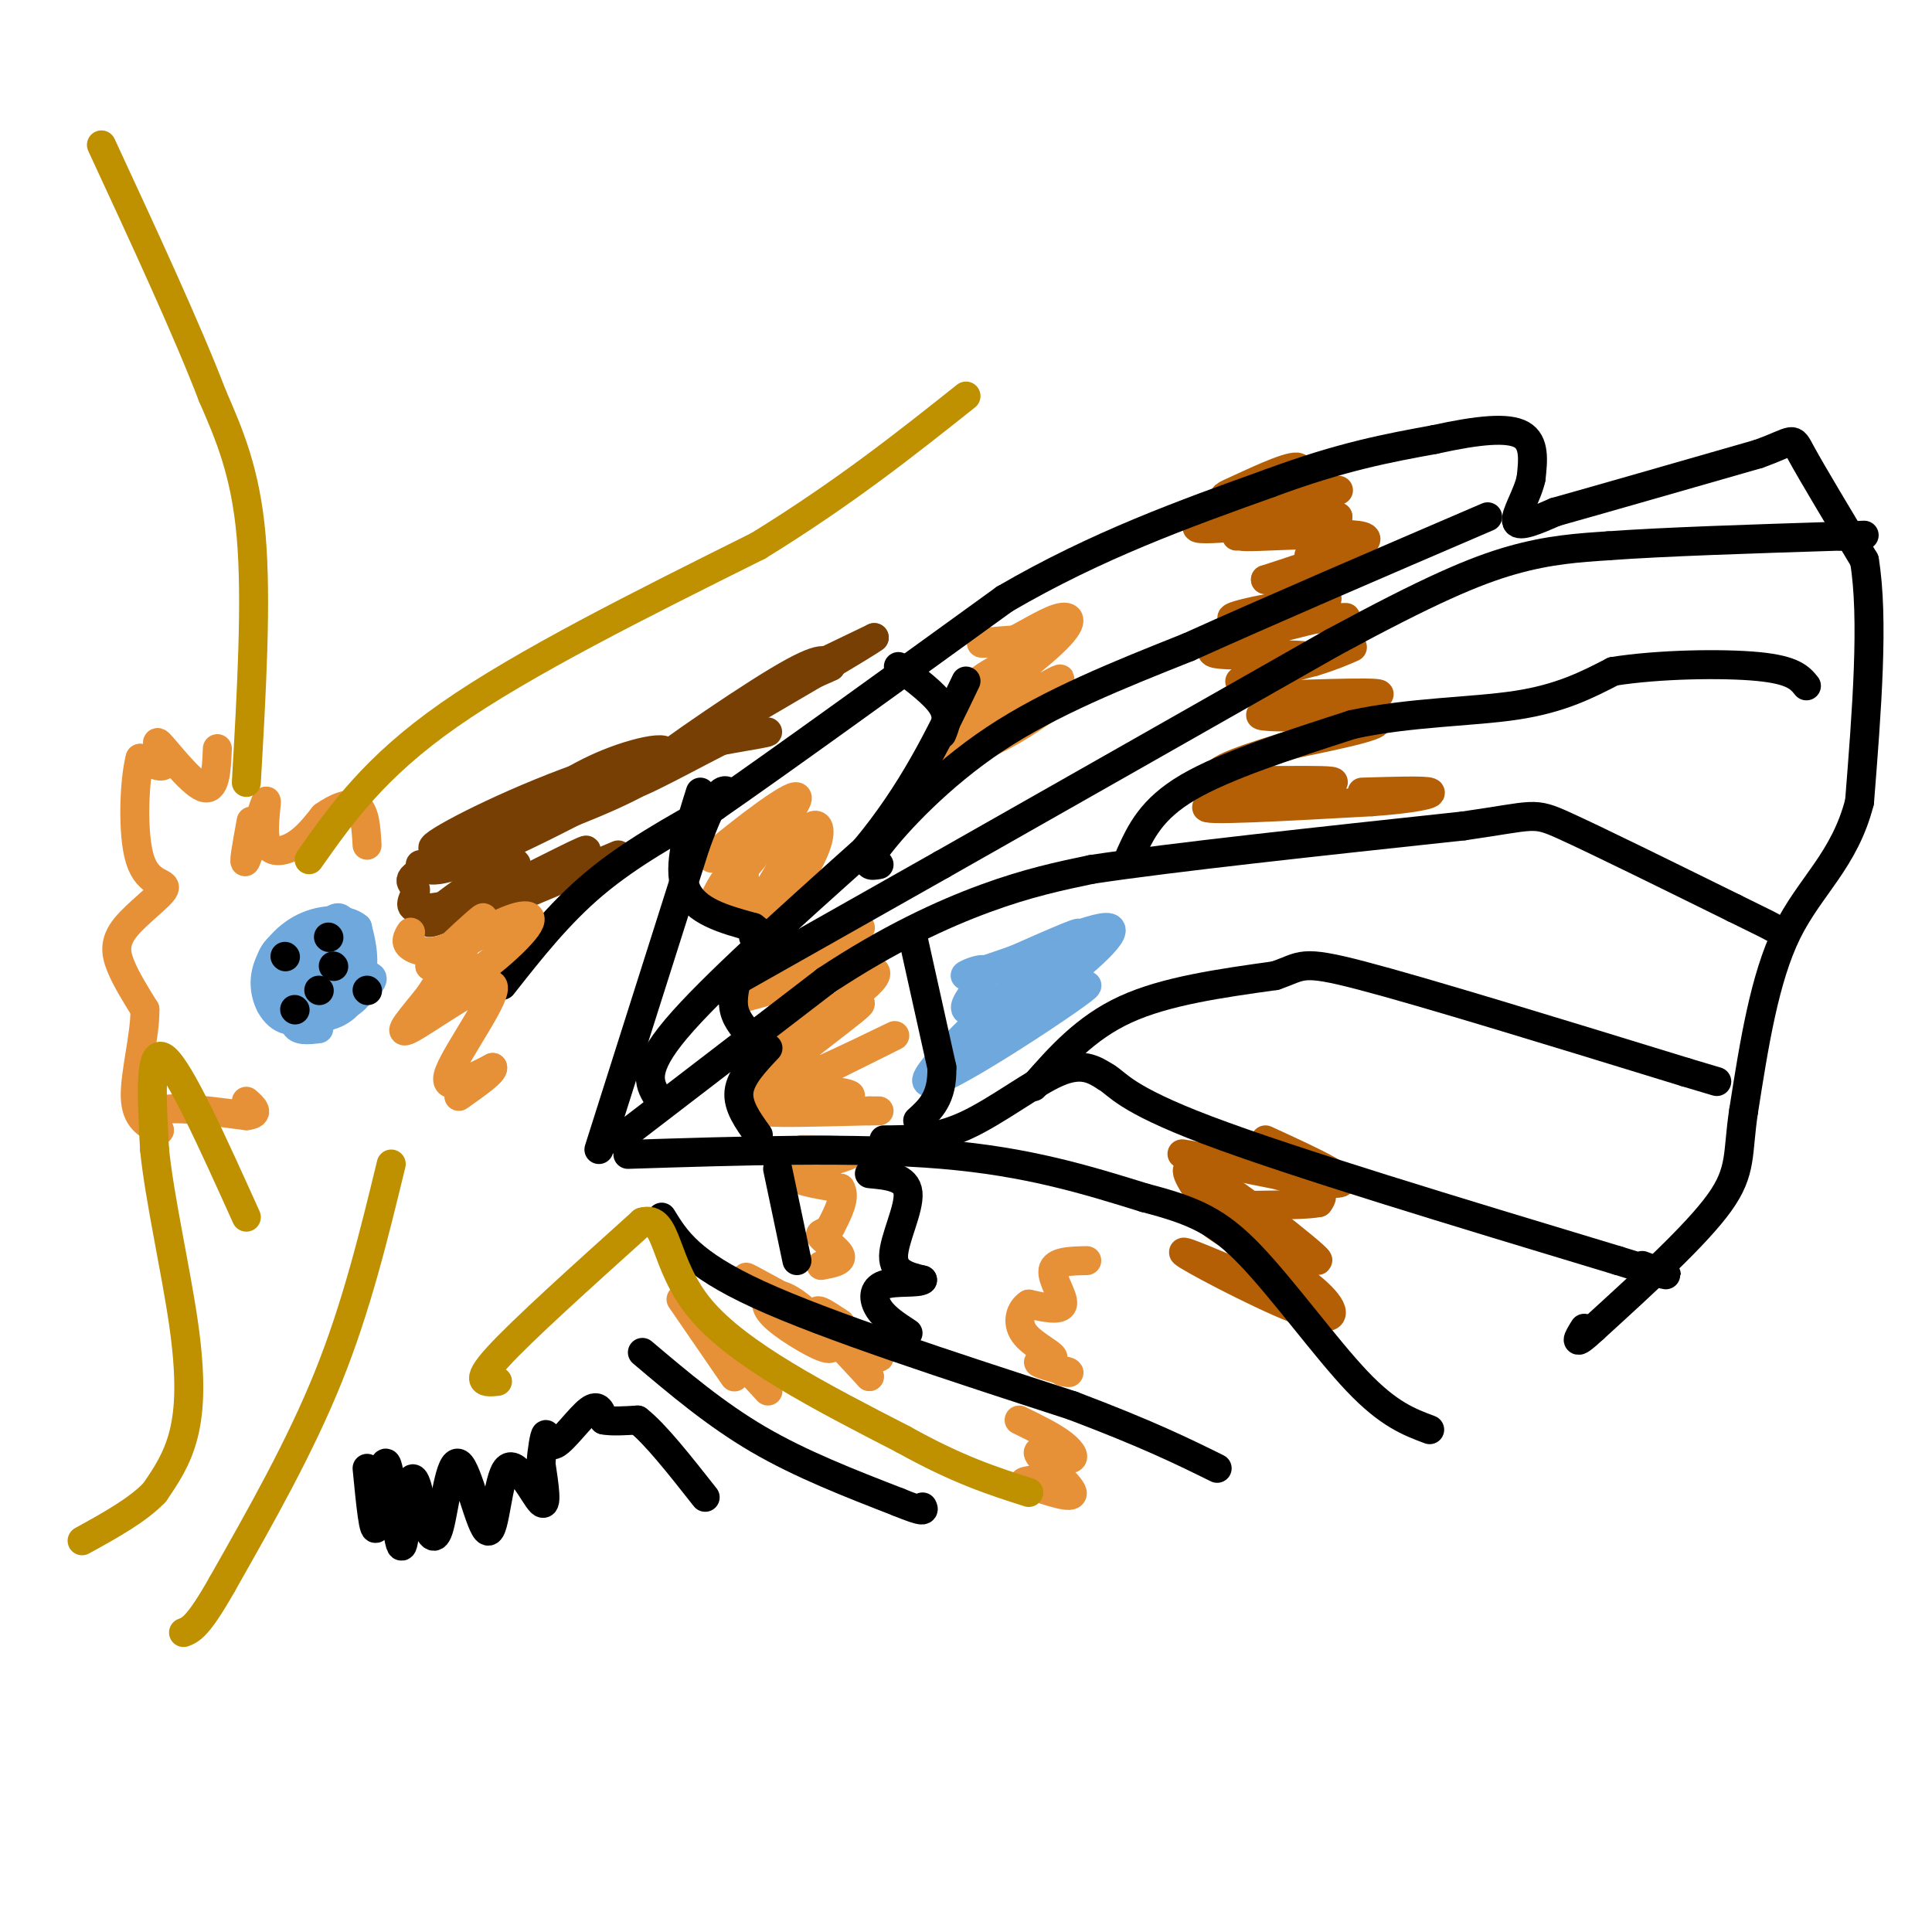 <svg viewBox='0 0 400 400' version='1.1' xmlns='http://www.w3.org/2000/svg' xmlns:xlink='http://www.w3.org/1999/xlink'><g fill='none' stroke='#e69138' stroke-width='6' stroke-linecap='round' stroke-linejoin='round'><path d='M170,207c-1.107,0.339 -2.214,0.679 -3,0c-0.786,-0.679 -1.250,-2.375 2,-6c3.250,-3.625 10.214,-9.179 9,-9c-1.214,0.179 -10.607,6.089 -20,12'/><path d='M158,204c-5.274,2.798 -8.458,3.792 -2,2c6.458,-1.792 22.560,-6.369 25,-5c2.440,1.369 -8.780,8.685 -20,16'/><path d='M161,217c2.510,-0.855 18.786,-10.992 17,-9c-1.786,1.992 -21.635,16.113 -21,18c0.635,1.887 21.753,-8.461 27,-11c5.247,-2.539 -5.376,2.730 -16,8'/><path d='M168,223c-5.021,1.617 -9.573,1.660 -6,2c3.573,0.340 15.270,0.976 14,2c-1.270,1.024 -15.506,2.435 -17,3c-1.494,0.565 9.753,0.282 21,0'/><path d='M180,230c3.500,0.000 1.750,0.000 0,0'/><path d='M166,238c5.644,0.044 11.289,0.089 10,1c-1.289,0.911 -9.511,2.689 -11,4c-1.489,1.311 3.756,2.156 9,3'/><path d='M174,246c1.167,1.833 -0.417,4.917 -2,8'/><path d='M172,254c-1.048,1.476 -2.667,1.167 -2,2c0.667,0.833 3.619,2.810 4,4c0.381,1.190 -1.810,1.595 -4,2'/><path d='M169,273c2.583,0.750 5.167,1.500 4,1c-1.167,-0.500 -6.083,-2.250 -11,-4'/><path d='M162,270c4.381,2.798 20.833,11.792 20,11c-0.833,-0.792 -18.952,-11.369 -25,-15c-6.048,-3.631 -0.024,-0.315 6,3'/><path d='M163,269c3.512,2.960 9.292,8.859 9,10c-0.292,1.141 -6.656,-2.478 -10,-5c-3.344,-2.522 -3.670,-3.948 -3,-5c0.670,-1.052 2.334,-1.729 6,1c3.666,2.729 9.333,8.865 15,15'/><path d='M180,285c-0.067,-0.378 -7.733,-8.822 -10,-12c-2.267,-3.178 0.867,-1.089 4,1'/><path d='M141,269c5.844,8.511 11.689,17.022 11,16c-0.689,-1.022 -7.911,-11.578 -10,-15c-2.089,-3.422 0.956,0.289 4,4'/><path d='M146,274c2.833,3.000 7.917,8.500 13,14'/><path d='M152,175c-3.422,2.133 -6.844,4.267 -3,1c3.844,-3.267 14.956,-11.933 16,-11c1.044,0.933 -7.978,11.467 -17,22'/><path d='M148,187c-1.528,0.997 3.152,-7.511 5,-8c1.848,-0.489 0.865,7.040 1,10c0.135,2.960 1.387,1.350 4,-3c2.613,-4.350 6.588,-11.440 9,-14c2.412,-2.560 3.261,-0.588 2,3c-1.261,3.588 -4.630,8.794 -8,14'/><path d='M161,189c-1.667,3.000 -1.833,3.500 -2,4'/><path d='M159,193c-0.500,1.000 -0.750,1.500 -1,2'/><path d='M199,148c0.369,-2.589 0.738,-5.179 5,-8c4.262,-2.821 12.417,-5.875 12,-7c-0.417,-1.125 -9.405,-0.321 -12,0c-2.595,0.321 1.202,0.161 5,0'/><path d='M209,133c2.787,-1.191 7.255,-4.169 10,-5c2.745,-0.831 3.769,0.484 -1,5c-4.769,4.516 -15.330,12.231 -19,16c-3.670,3.769 -0.450,3.592 5,1c5.450,-2.592 13.128,-7.598 15,-9c1.872,-1.402 -2.064,0.799 -6,3'/><path d='M213,144c-5.071,2.619 -14.750,7.667 -17,10c-2.250,2.333 2.929,1.952 8,0c5.071,-1.952 10.036,-5.476 15,-9'/><path d='M225,261c-3.333,0.067 -6.667,0.133 -7,2c-0.333,1.867 2.333,5.533 2,7c-0.333,1.467 -3.667,0.733 -7,0'/><path d='M213,270c-1.740,1.065 -2.590,3.729 -1,6c1.590,2.271 5.620,4.150 6,5c0.380,0.850 -2.892,0.671 -3,1c-0.108,0.329 2.946,1.164 6,2'/><path d='M221,284c0.833,0.333 -0.083,0.167 -1,0'/><path d='M211,294c3.437,1.676 6.874,3.352 9,5c2.126,1.648 2.941,3.266 1,3c-1.941,-0.266 -6.638,-2.418 -6,-1c0.638,1.418 6.611,6.405 7,8c0.389,1.595 -4.805,-0.203 -10,-2'/><path d='M212,307c-0.500,-0.500 3.250,-0.750 7,-1'/></g>
<g fill='none' stroke='#b45f06' stroke-width='6' stroke-linecap='round' stroke-linejoin='round'><path d='M256,111c6.714,-6.310 13.429,-12.619 13,-14c-0.429,-1.381 -8.000,2.167 -12,4c-4.000,1.833 -4.429,1.952 -2,2c2.429,0.048 7.714,0.024 13,0'/><path d='M268,103c5.548,-0.667 12.917,-2.333 7,-1c-5.917,1.333 -25.119,5.667 -27,7c-1.881,1.333 13.560,-0.333 29,-2'/><path d='M277,107c-1.762,0.702 -20.667,3.458 -20,4c0.667,0.542 20.905,-1.131 25,0c4.095,1.131 -7.952,5.065 -20,9'/><path d='M262,120c1.022,0.289 13.578,-3.489 17,-5c3.422,-1.511 -2.289,-0.756 -8,0'/><path d='M260,127c8.708,-1.720 17.417,-3.440 14,-3c-3.417,0.440 -18.958,3.042 -19,4c-0.042,0.958 15.417,0.274 21,0c5.583,-0.274 1.292,-0.137 -3,0'/><path d='M273,128c-6.930,1.617 -22.754,5.660 -22,7c0.754,1.340 18.088,-0.024 20,1c1.912,1.024 -11.596,4.435 -14,5c-2.404,0.565 6.298,-1.718 15,-4'/><path d='M272,137c3.833,-1.167 5.917,-2.083 8,-3'/><path d='M262,144c13.214,-0.452 26.429,-0.905 23,0c-3.429,0.905 -23.500,3.167 -24,4c-0.500,0.833 18.571,0.238 23,1c4.429,0.762 -5.786,2.881 -16,5'/><path d='M268,154c-7.789,2.381 -19.263,5.834 -15,7c4.263,1.166 24.263,0.045 23,1c-1.263,0.955 -23.789,3.987 -26,5c-2.211,1.013 15.895,0.006 34,-1'/><path d='M284,166c8.578,-0.600 13.022,-1.600 12,-2c-1.022,-0.400 -7.511,-0.200 -14,0'/><path d='M262,236c10.042,4.601 20.083,9.202 14,9c-6.083,-0.202 -28.292,-5.208 -31,-6c-2.708,-0.792 14.083,2.631 22,5c7.917,2.369 6.958,3.685 6,5'/><path d='M273,249c-3.761,0.778 -16.162,0.224 -21,1c-4.838,0.776 -2.111,2.882 3,6c5.111,3.118 12.607,7.248 17,11c4.393,3.752 5.683,7.126 -1,5c-6.683,-2.126 -21.338,-9.750 -25,-12c-3.662,-2.250 3.669,0.875 11,4'/><path d='M257,264c4.853,3.139 11.486,8.986 7,3c-4.486,-5.986 -20.093,-23.804 -18,-25c2.093,-1.196 21.884,14.230 26,18c4.116,3.770 -7.442,-4.115 -19,-12'/><path d='M253,248c-3.222,-0.844 -1.778,3.044 2,6c3.778,2.956 9.889,4.978 16,7'/></g>
<g fill='none' stroke='#783f04' stroke-width='6' stroke-linecap='round' stroke-linejoin='round'><path d='M87,179c1.244,1.232 2.488,2.464 13,-2c10.512,-4.464 30.292,-14.625 36,-19c5.708,-4.375 -2.655,-2.964 -10,0c-7.345,2.964 -13.673,7.482 -20,12'/><path d='M106,170c-8.159,3.770 -18.558,7.196 -16,5c2.558,-2.196 18.073,-10.014 33,-15c14.927,-4.986 29.265,-7.139 34,-8c4.735,-0.861 -0.132,-0.431 -5,0'/><path d='M152,152c-7.179,3.476 -22.625,12.167 -21,10c1.625,-2.167 20.321,-15.190 30,-21c9.679,-5.810 10.339,-4.405 11,-3'/><path d='M172,138c-2.156,1.133 -13.044,5.467 -13,5c0.044,-0.467 11.022,-5.733 22,-11'/><path d='M181,132c-1.667,1.333 -16.833,10.167 -32,19'/><path d='M149,151c-8.028,5.323 -12.099,9.131 -23,14c-10.901,4.869 -28.633,10.800 -36,14c-7.367,3.200 -4.368,3.669 -4,5c0.368,1.331 -1.895,3.523 0,4c1.895,0.477 7.947,-0.762 14,-2'/><path d='M100,186c4.775,-2.864 9.713,-9.026 5,-7c-4.713,2.026 -19.077,12.238 -16,12c3.077,-0.238 23.593,-10.925 30,-14c6.407,-3.075 -1.297,1.463 -9,6'/><path d='M110,183c-5.133,2.800 -13.467,6.800 -11,6c2.467,-0.800 15.733,-6.400 29,-12'/></g>
<g fill='none' stroke='#6fa8dc' stroke-width='6' stroke-linecap='round' stroke-linejoin='round'><path d='M68,192c-4.500,1.167 -9.000,2.333 -11,5c-2.000,2.667 -1.500,6.833 -1,11'/><path d='M56,208c2.417,2.583 8.958,3.542 13,2c4.042,-1.542 5.583,-5.583 6,-9c0.417,-3.417 -0.292,-6.208 -1,-9'/><path d='M74,192c-2.126,-1.845 -6.941,-1.959 -11,0c-4.059,1.959 -7.362,5.989 -8,10c-0.638,4.011 1.389,8.003 4,9c2.611,0.997 5.805,-1.002 9,-3'/><path d='M68,208c2.298,-0.929 3.542,-1.750 4,-6c0.458,-4.250 0.131,-11.929 -2,-12c-2.131,-0.071 -6.065,7.464 -10,15'/><path d='M60,205c1.365,2.381 9.779,0.833 13,-1c3.221,-1.833 1.250,-3.953 0,-6c-1.250,-2.047 -1.778,-4.023 -5,-2c-3.222,2.023 -9.137,8.045 -9,11c0.137,2.955 6.325,2.844 10,2c3.675,-0.844 4.838,-2.422 6,-4'/><path d='M75,205c1.742,-1.372 3.096,-2.801 1,-3c-2.096,-0.199 -7.641,0.831 -11,3c-3.359,2.169 -4.531,5.477 -4,7c0.531,1.523 2.766,1.262 5,1'/><path d='M215,197c-6.935,2.429 -13.869,4.857 -15,5c-1.131,0.143 3.542,-2.000 4,-1c0.458,1.000 -3.298,5.143 -4,7c-0.702,1.857 1.649,1.429 4,1'/><path d='M204,209c3.971,-1.699 11.900,-6.445 9,-4c-2.900,2.445 -16.627,12.081 -15,11c1.627,-1.081 18.608,-12.880 22,-15c3.392,-2.120 -6.804,5.440 -17,13'/><path d='M203,214c-4.067,2.956 -5.733,3.844 -3,2c2.733,-1.844 9.867,-6.422 17,-11'/><path d='M217,205c7.064,-5.309 16.223,-13.083 12,-13c-4.223,0.083 -21.829,8.022 -24,9c-2.171,0.978 11.094,-5.006 16,-7c4.906,-1.994 1.453,0.003 -2,2'/><path d='M219,196c-8.607,7.929 -29.125,26.750 -27,28c2.125,1.250 26.893,-15.071 32,-19c5.107,-3.929 -9.446,4.536 -24,13'/><path d='M200,218c-4.167,2.333 -2.583,1.667 -1,1'/></g>
<g fill='none' stroke='#000000' stroke-width='6' stroke-linecap='round' stroke-linejoin='round'><path d='M104,204c5.833,-7.417 11.667,-14.833 19,-21c7.333,-6.167 16.167,-11.083 25,-16'/><path d='M148,167c14.167,-9.833 37.083,-26.417 60,-43'/><path d='M208,124c19.167,-11.167 37.083,-17.583 55,-24'/><path d='M263,100c14.833,-5.500 24.417,-7.250 34,-9'/><path d='M297,91c9.200,-2.022 15.200,-2.578 18,-1c2.800,1.578 2.400,5.289 2,9'/><path d='M317,99c-0.711,3.489 -3.489,7.711 -3,9c0.489,1.289 4.244,-0.356 8,-2'/><path d='M322,106c8.333,-2.333 25.167,-7.167 42,-12'/><path d='M364,94c7.956,-2.844 6.844,-3.956 9,0c2.156,3.956 7.578,12.978 13,22'/><path d='M386,116c2.000,12.000 0.500,31.000 -1,50'/><path d='M385,166c-3.089,12.133 -10.311,17.467 -15,27c-4.689,9.533 -6.844,23.267 -9,37'/><path d='M361,230c-1.356,8.822 -0.244,12.378 -5,19c-4.756,6.622 -15.378,16.311 -26,26'/><path d='M330,275c-4.667,4.333 -3.333,2.167 -2,0'/><path d='M124,238c0.000,0.000 20.000,-63.000 20,-63'/><path d='M144,175c4.500,-12.333 5.750,-11.667 7,-11'/><path d='M136,227c-1.583,-2.750 -3.167,-5.500 4,-14c7.167,-8.500 23.083,-22.750 39,-37'/><path d='M179,176c10.000,-12.000 15.500,-23.500 21,-35'/><path d='M182,179c-1.778,0.333 -3.556,0.667 0,-4c3.556,-4.667 12.444,-14.333 24,-22c11.556,-7.667 25.778,-13.333 40,-19'/><path d='M246,134c17.000,-7.667 39.500,-17.333 62,-27'/><path d='M149,205c0.000,0.000 46.000,-26.000 46,-26'/><path d='M195,179c21.167,-12.000 51.083,-29.000 81,-46'/><path d='M276,133c19.933,-10.800 29.267,-14.800 37,-17c7.733,-2.200 13.867,-2.600 20,-3'/><path d='M333,113c11.333,-0.833 29.667,-1.417 48,-2'/><path d='M381,111c8.167,-0.333 4.583,-0.167 1,0'/><path d='M128,236c0.000,0.000 43.000,-33.000 43,-33'/><path d='M171,203c13.044,-8.644 24.156,-13.756 33,-17c8.844,-3.244 15.422,-4.622 22,-6'/><path d='M226,180c16.500,-2.500 46.750,-5.750 77,-9'/><path d='M303,171c15.089,-2.156 14.311,-3.044 21,0c6.689,3.044 20.844,10.022 35,17'/><path d='M359,188c7.167,3.500 7.583,3.750 8,4'/><path d='M234,177c2.167,-4.750 4.333,-9.500 12,-14c7.667,-4.500 20.833,-8.750 34,-13'/><path d='M280,150c11.956,-2.600 24.844,-2.600 34,-4c9.156,-1.400 14.578,-4.200 20,-7'/><path d='M334,139c9.333,-1.489 22.667,-1.711 30,-1c7.333,0.711 8.667,2.356 10,4'/><path d='M130,239c23.583,-0.750 47.167,-1.500 65,0c17.833,1.500 29.917,5.250 42,9'/><path d='M237,248c10.345,2.679 15.208,4.875 22,12c6.792,7.125 15.512,19.179 22,26c6.488,6.821 10.744,8.411 15,10'/><path d='M183,236c5.289,-0.022 10.578,-0.044 17,-3c6.422,-2.956 13.978,-8.844 19,-11c5.022,-2.156 7.511,-0.578 10,1'/><path d='M229,223c2.444,1.400 3.556,4.400 21,11c17.444,6.600 51.222,16.800 85,27'/><path d='M335,261c15.000,4.667 10.000,2.833 5,1'/><path d='M214,225c5.333,-6.083 10.667,-12.167 19,-16c8.333,-3.833 19.667,-5.417 31,-7'/><path d='M264,202c5.844,-1.978 4.956,-3.422 18,0c13.044,3.422 40.022,11.711 67,20'/><path d='M349,222c11.167,3.333 5.583,1.667 0,0'/><path d='M76,304c0.699,7.175 1.397,14.351 2,12c0.603,-2.351 1.110,-14.228 2,-13c0.890,1.228 2.163,15.561 3,17c0.837,1.439 1.239,-10.018 2,-13c0.761,-2.982 1.880,2.509 3,8'/><path d='M88,315c0.989,2.547 1.962,4.915 3,1c1.038,-3.915 2.143,-14.113 4,-13c1.857,1.113 4.467,13.535 6,14c1.533,0.465 1.990,-11.029 4,-13c2.010,-1.971 5.574,5.580 7,7c1.426,1.420 0.713,-3.290 0,-8'/><path d='M112,303c0.207,-2.836 0.726,-5.925 1,-6c0.274,-0.075 0.305,2.864 2,2c1.695,-0.864 5.056,-5.533 7,-7c1.944,-1.467 2.472,0.266 3,2'/><path d='M125,294c1.667,0.333 4.333,0.167 7,0'/><path d='M132,294c3.500,2.667 8.750,9.333 14,16'/><path d='M133,280c7.583,6.417 15.167,12.833 24,18c8.833,5.167 18.917,9.083 29,13'/><path d='M186,311c5.667,2.333 5.333,1.667 5,1'/><path d='M137,252c2.917,4.750 5.833,9.500 20,16c14.167,6.500 39.583,14.750 65,23'/><path d='M222,291c15.833,6.000 22.917,9.500 30,13'/><path d='M180,243c3.844,0.356 7.689,0.711 8,4c0.311,3.289 -2.911,9.511 -3,13c-0.089,3.489 2.956,4.244 6,5'/><path d='M191,265c-0.750,0.762 -5.625,0.167 -8,1c-2.375,0.833 -2.250,3.095 -1,5c1.250,1.905 3.625,3.452 6,5'/><path d='M161,242c0.000,0.000 4.000,19.000 4,19'/><path d='M145,164c-2.417,7.667 -4.833,15.333 -3,20c1.833,4.667 7.917,6.333 14,8'/><path d='M156,192c2.333,1.667 1.167,1.833 0,2'/><path d='M153,201c-0.750,2.833 -1.500,5.667 -1,8c0.500,2.333 2.250,4.167 4,6'/><path d='M159,217c-2.833,3.000 -5.667,6.000 -6,9c-0.333,3.000 1.833,6.000 4,9'/><path d='M189,194c0.000,0.000 6.000,27.000 6,27'/><path d='M195,221c0.167,6.333 -2.417,8.667 -5,11'/><path d='M186,138c3.750,2.833 7.500,5.667 9,8c1.500,2.333 0.750,4.167 0,6'/></g>
<g fill='none' stroke='#e69138' stroke-width='6' stroke-linecap='round' stroke-linejoin='round'><path d='M45,155c-0.190,4.524 -0.381,9.048 -3,8c-2.619,-1.048 -7.667,-7.667 -9,-9c-1.333,-1.333 1.048,2.619 1,4c-0.048,1.381 -2.524,0.190 -5,-1'/><path d='M29,157c-1.198,4.341 -1.694,15.694 0,21c1.694,5.306 5.578,4.567 5,6c-0.578,1.433 -5.617,5.040 -8,8c-2.383,2.960 -2.109,5.274 -1,8c1.109,2.726 3.055,5.863 5,9'/><path d='M30,209c0.111,5.089 -2.111,13.311 -2,18c0.111,4.689 2.556,5.844 5,7'/><path d='M33,234c-0.022,0.156 -2.578,-2.956 0,-4c2.578,-1.044 10.289,-0.022 18,1'/><path d='M51,231c3.000,-0.333 1.500,-1.667 0,-3'/><path d='M52,170c-0.914,4.965 -1.828,9.930 -1,8c0.828,-1.930 3.397,-10.754 4,-12c0.603,-1.246 -0.761,5.088 0,8c0.761,2.912 3.646,2.404 6,1c2.354,-1.404 4.177,-3.702 6,-6'/><path d='M67,169c2.400,-1.733 5.400,-3.067 7,-2c1.600,1.067 1.800,4.533 2,8'/><path d='M85,193c-0.631,1.030 -1.262,2.060 0,3c1.262,0.940 4.417,1.792 8,0c3.583,-1.792 7.595,-6.226 7,-6c-0.595,0.226 -5.798,5.113 -11,10'/><path d='M89,200c0.575,-0.038 7.513,-5.132 13,-8c5.487,-2.868 9.522,-3.511 7,0c-2.522,3.511 -11.602,11.176 -14,11c-2.398,-0.176 1.886,-8.193 2,-9c0.114,-0.807 -3.943,5.597 -8,12'/><path d='M89,206c-3.346,4.278 -7.711,8.971 -4,7c3.711,-1.971 15.499,-10.608 17,-9c1.501,1.608 -7.285,13.459 -9,18c-1.715,4.541 3.643,1.770 9,-1'/><path d='M102,221c0.333,0.833 -3.333,3.417 -7,6'/></g>
<g fill='none' stroke='#000000' stroke-width='6' stroke-linecap='round' stroke-linejoin='round'><path d='M68,194c0.000,0.000 0.100,0.100 0.1,0.1'/><path d='M59,198c0.000,0.000 0.100,0.100 0.1,0.1'/><path d='M69,200c0.000,0.000 0.100,0.100 0.1,0.1'/><path d='M66,205c0.000,0.000 0.100,0.100 0.1,0.1'/><path d='M61,209c0.000,0.000 0.100,0.100 0.1,0.1'/><path d='M76,205c0.000,0.000 0.100,0.100 0.1,0.1'/></g>
<g fill='none' stroke='#bf9000' stroke-width='6' stroke-linecap='round' stroke-linejoin='round'><path d='M51,252c-6.917,-15.333 -13.833,-30.667 -17,-33c-3.167,-2.333 -2.583,8.333 -2,19'/><path d='M32,238c0.976,9.857 4.417,25.000 6,36c1.583,11.000 1.310,17.857 0,23c-1.310,5.143 -3.655,8.571 -6,12'/><path d='M32,309c-3.500,3.667 -9.250,6.833 -15,10'/><path d='M81,241c-3.583,14.750 -7.167,29.500 -13,44c-5.833,14.500 -13.917,28.750 -22,43'/><path d='M46,328c-5.000,8.833 -6.500,9.417 -8,10'/><path d='M103,286c-2.500,0.250 -5.000,0.500 0,-5c5.000,-5.500 17.500,-16.750 30,-28'/><path d='M133,253c5.467,-1.556 4.133,8.556 12,18c7.867,9.444 24.933,18.222 42,27'/><path d='M187,298c11.333,6.333 18.667,8.667 26,11'/><path d='M64,178c6.750,-9.583 13.500,-19.167 29,-30c15.500,-10.833 39.750,-22.917 64,-35'/><path d='M157,113c17.833,-11.000 30.417,-21.000 43,-31'/><path d='M51,162c1.083,-18.833 2.167,-37.667 1,-51c-1.167,-13.333 -4.583,-21.167 -8,-29'/><path d='M44,82c-5.167,-13.500 -14.083,-32.750 -23,-52'/></g>
</svg>